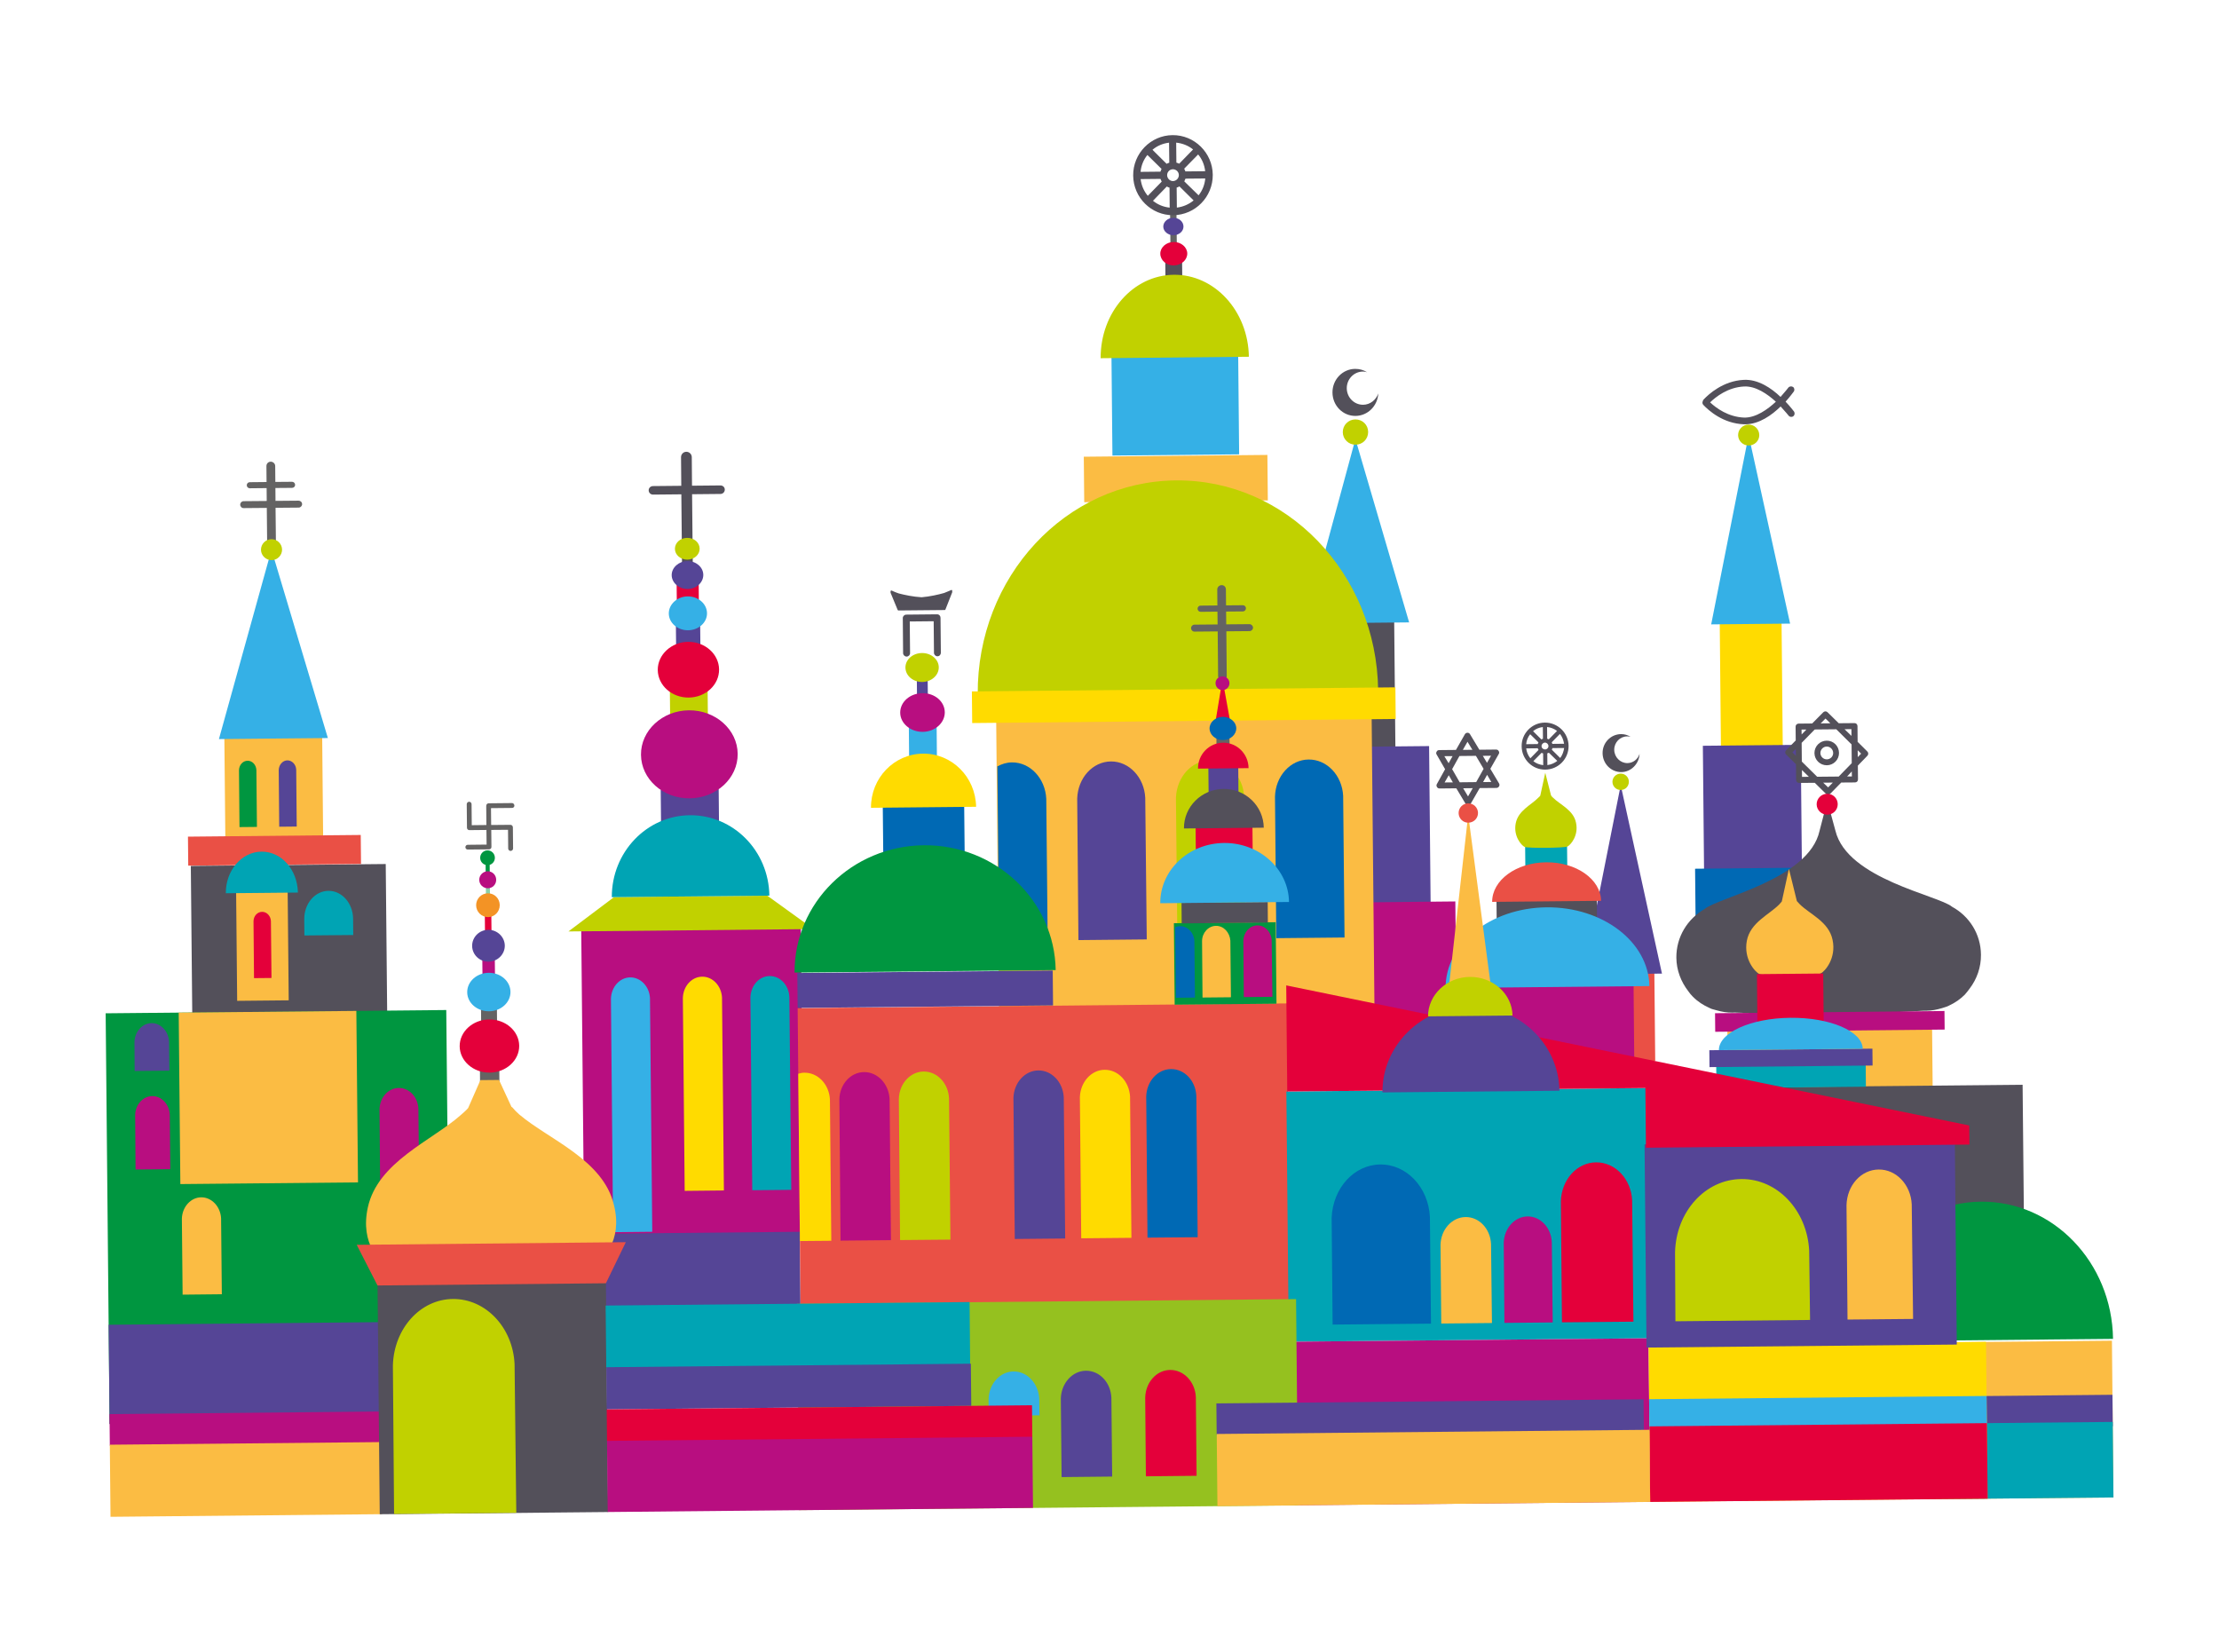 <?xml version="1.0" encoding="UTF-8"?> <!-- Generator: Adobe Illustrator 24.1.2, SVG Export Plug-In . SVG Version: 6.00 Build 0) --> <svg xmlns="http://www.w3.org/2000/svg" xmlns:xlink="http://www.w3.org/1999/xlink" id="Слой_1" x="0px" y="0px" viewBox="0 0 656.9 488.95" style="enable-background:new 0 0 656.9 488.95;" xml:space="preserve"> <style type="text/css"> .st0{fill:#646363;} .st1{fill:#53505A;} .st2{fill:#FBBC43;} .st3{fill:#EA5045;} .st4{fill:#554596;} .st5{fill:#009640;} .st6{fill:#E4003A;} .st7{fill:#35B0E6;} .st8{fill:#C1D100;} .st9{fill:#00A4B4;} .st10{fill:#B80E80;} .st11{fill:#FFDB00;} .st12{fill:#0069B4;} .st13{fill:#95C11F;} .st14{opacity:0.46;fill:#009640;} .st15{fill:#F39325;} </style> <g> <g> <path class="st0" d="M88.41,148.2l-6.85,0.06l-0.03-3.81l4.94-0.04c0.5-0.01,0.9-0.4,0.9-0.9c-0.01-0.51-0.43-0.91-0.92-0.9 l-4.94,0.04l-0.04-4.72c-0.01-0.69-0.62-1.28-1.33-1.27c-0.73,0-1.28,0.6-1.27,1.3l0.04,4.72l-4.98,0.05 c-0.48,0-0.89,0.4-0.88,0.91c0,0.5,0.42,0.89,0.9,0.89l4.98-0.05l0.03,3.81l-6.84,0.06c-0.58,0.01-1.01,0.45-1.01,1.05 c0.01,0.55,0.45,1.01,1.03,1l6.84-0.06l0.13,13.25c0,0.71,0.57,1.29,1.3,1.29c0.71-0.01,1.3-0.61,1.3-1.32l-0.14-13.25l6.85-0.06 c0.53,0,1.02-0.48,1.01-1.02C89.44,148.64,88.94,148.2,88.41,148.2z"></path> <g> <rect x="56.71" y="256.02" transform="matrix(1 -9.685842e-03 9.685842e-03 1 -2.7 0.842)" class="st1" width="57.7" height="46.31"></rect> </g> <g> <polygon class="st2" points="95.66,247.93 66.71,248.21 66.41,217.51 95.37,217.24 "></polygon> </g> <g> <rect x="55.68" y="247.39" transform="matrix(1 -9.726361e-03 9.726361e-03 1 -2.444 0.802)" class="st3" width="51.15" height="8.58"></rect> </g> <g> <polygon class="st2" points="85.47,296.1 70.21,296.25 69.9,264.2 85.16,264.05 "></polygon> </g> <g> <path class="st4" d="M87.84,244.66l-0.15-16.83c-0.06-1.55-1.25-2.78-2.63-2.76c-1.33,0.01-2.49,1.26-2.55,2.84l0.15,16.8 L87.84,244.66z"></path> </g> <g> <path class="st5" d="M76.06,244.77l-0.16-16.83c-0.06-1.55-1.23-2.78-2.6-2.76c-1.41,0.01-2.53,1.26-2.55,2.84l0.15,16.8 L76.06,244.77z"></path> </g> <g> <path class="st6" d="M80.37,289.48l-0.17-16.84c-0.08-1.54-1.22-2.75-2.61-2.73c-1.42,0.01-2.52,1.24-2.54,2.79l0.15,16.83 L80.37,289.48z"></path> </g> <polygon class="st7" points="97.06,218.46 64.81,218.77 80.37,162.71 80.37,162.71 "></polygon> <path class="st8" d="M83.5,162.68c0.01,1.68-1.36,3.11-3.08,3.13c-1.71,0.01-3.15-1.39-3.16-3.07c-0.02-1.7,1.38-3.13,3.1-3.14 C82.07,159.58,83.48,160.98,83.5,162.68z"></path> <path class="st9" d="M88.19,264.2c-0.12-6.75-4.88-12.17-10.77-12.11c-5.86,0.05-10.63,5.56-10.57,12.31L88.19,264.2z"></path> <path class="st9" d="M104.53,271.91c-0.07-4.58-3.31-8.25-7.3-8.22c-4,0.04-7.18,3.77-7.16,8.35l0.04,4.86l14.46-0.13 L104.53,271.91z"></path> </g> <g> <g> <polygon class="st10" points="237.95,364.95 172.94,365.58 172.05,273.78 237.06,273.16 "></polygon> </g> <g> <polygon class="st8" points="240.84,275.01 168.27,275.71 181.77,265.55 227.14,265.12 "></polygon> </g> <g> <path class="st11" d="M214.3,352.38l-0.56-57.11c-0.19-3.46-2.75-6.2-5.87-6.17c-3.12,0.03-5.63,2.81-5.72,6.32l0.54,57.08 L214.3,352.38z"></path> </g> <g> <path class="st9" d="M234.24,352.2l-0.56-57.12c-0.17-3.46-2.7-6.2-5.84-6.17c-3.11,0.03-5.59,2.82-5.69,6.33l0.54,57.07 L234.24,352.2z"></path> </g> <g> <path class="st7" d="M193.09,364.61l-0.67-69.14c-0.17-3.45-2.75-6.19-5.85-6.16c-3.09,0.03-5.61,2.81-5.71,6.32l0.64,69.1 L193.09,364.61z"></path> </g> <rect x="195.63" y="233.68" transform="matrix(1 -9.623243e-03 9.623243e-03 1 -2.285 1.976)" class="st4" width="17.16" height="9.6"></rect> <polygon class="st8" points="209.56,212.68 198.39,212.78 198.3,204.19 209.48,204.08 "></polygon> <rect x="200.13" y="185.1" transform="matrix(1 -0.01 0.01 1 -1.893 2.06)" class="st4" width="7.19" height="7.96"></rect> <polygon class="st6" points="206.9,179.65 200.37,179.71 200.3,171.81 206.83,171.74 "></polygon> <path class="st10" d="M218.38,223.14c0.07,7.19-6.28,13.1-14.21,13.17c-7.9,0.08-14.35-5.69-14.42-12.89 c-0.07-7.15,6.27-13.09,14.17-13.17C211.86,210.18,218.31,215.99,218.38,223.14z"></path> <path class="st6" d="M212.87,198.15c0.04,4.58-3.99,8.29-8.99,8.33c-4.98,0.05-9.11-3.58-9.16-8.16c-0.04-4.55,4.02-8.29,9-8.34 C208.72,189.95,212.82,193.61,212.87,198.15z"></path> <path class="st7" d="M209.3,181.51c0.03,2.76-2.47,5.02-5.61,5.05c-3.1,0.03-5.67-2.18-5.7-4.94c-0.03-2.77,2.5-5.05,5.59-5.09 C206.73,176.52,209.27,178.74,209.3,181.51z"></path> <path class="st9" d="M227.76,265.11c-0.19-13.27-10.68-23.92-23.55-23.8c-12.8,0.12-23.15,10.98-23.09,24.25L227.76,265.11z"></path> <path class="st1" d="M213.28,143.69l-8.42,0.08l-0.07-8.46c-0.01-0.9-0.75-1.59-1.62-1.58c-0.85,0-1.57,0.71-1.56,1.61l0.07,8.46 l-8.38,0.08c-0.7,0.01-1.28,0.55-1.27,1.26c0,0.71,0.59,1.27,1.29,1.26l8.38-0.08l0.2,20.48c0.01,0.86,0.75,1.57,1.59,1.57 c0.87-0.01,1.6-0.74,1.59-1.6l-0.2-20.48l8.4-0.08c0.71,0,1.28-0.57,1.28-1.28C214.57,144.21,213.98,143.69,213.28,143.69z"></path> <path class="st4" d="M208.2,170.15c0.02,2.28-2.06,4.18-4.63,4.2c-2.53,0.03-4.71-1.82-4.73-4.1c-0.02-2.26,2.12-4.15,4.65-4.17 C206.06,166.05,208.18,167.89,208.2,170.15z"></path> <path class="st8" d="M207.12,162.4c0.02,1.78-1.59,3.24-3.64,3.26c-2.02,0.01-3.66-1.41-3.68-3.18c-0.02-1.82,1.6-3.26,3.62-3.27 C205.47,159.18,207.1,160.58,207.12,162.4z"></path> </g> <g> <polygon class="st5" points="133.29,420.51 32.44,421.5 31.28,299.94 132.11,298.97 "></polygon> </g> <g> <rect x="32.3" y="391.62" transform="matrix(1 -9.739839e-03 9.739839e-03 1 -3.954 0.825)" class="st4" width="100.85" height="29.39"></rect> </g> <g> <polygon class="st10" points="112.75,427.13 32.51,427.91 32.42,418.58 112.66,417.81 "></polygon> </g> <g> <rect x="32.61" y="427.23" transform="matrix(1 -9.681679e-03 9.681679e-03 1 -4.236 0.725)" class="st2" width="80.25" height="21.34"></rect> </g> <path class="st1" d="M481.78,225.88c-2.11,0.02-3.89-1.74-3.91-3.94c-0.02-2.2,1.71-3.95,3.82-3.97c0.33-0.01,0.67,0.03,1.02,0.12 c-0.85-0.51-1.83-0.8-2.82-0.79c-3.08,0.03-5.5,2.57-5.47,5.64c0.03,3.11,2.49,5.63,5.57,5.6c2.84-0.02,5.25-2.44,5.38-5.4 C484.88,224.71,483.47,225.86,481.78,225.88z"></path> <path class="st1" d="M457.31,213.89c-3.81,0.04-6.9,3.19-6.85,7.01c0.03,3.86,3.17,6.95,6.99,6.91c3.86-0.03,6.94-3.18,6.91-7.04 C464.31,216.95,461.17,213.86,457.31,213.89z M461.87,224.37l-2.47-2.45c0.06-0.17,0.13-0.32,0.17-0.48l3.47-0.03 C462.88,222.51,462.52,223.52,461.87,224.37z M451.81,221.53l3.44-0.04c0.02,0.16,0.09,0.31,0.22,0.48l-2.43,2.49 C452.36,223.61,451.93,222.61,451.81,221.53z M452.98,217.33l2.47,2.43c-0.12,0.14-0.19,0.31-0.21,0.48l-3.44,0.04 C451.89,219.16,452.31,218.17,452.98,217.33z M457.39,221.84c-0.53,0.01-1.04-0.42-1.04-1c-0.01-0.55,0.49-1.02,1.01-1.03 c0.56,0,1.02,0.47,1.03,1.01C458.41,221.39,457.95,221.84,457.39,221.84z M458.48,218.86c-0.13-0.1-0.33-0.15-0.46-0.19l-0.03-3.47 c1.11,0.1,2.09,0.52,2.95,1.16L458.48,218.86z M456.77,218.68c-0.16,0.03-0.34,0.09-0.46,0.2l-2.48-2.45 c0.79-0.66,1.79-1.1,2.9-1.22L456.77,218.68z M456.36,222.84c0.11,0.07,0.3,0.14,0.46,0.18l0.03,3.47 c-1.12-0.15-2.13-0.54-2.93-1.18L456.36,222.84z M458.05,223c0.14-0.03,0.33-0.11,0.47-0.19l2.49,2.42 c-0.84,0.66-1.82,1.08-2.93,1.24L458.05,223z M459.55,220.19c-0.04-0.17-0.11-0.33-0.18-0.48l2.43-2.47 c0.66,0.83,1.04,1.81,1.22,2.91L459.55,220.19z"></path> <g> <rect x="509.25" y="183.53" transform="matrix(1 -9.603815e-03 9.603815e-03 1 -1.918 4.988)" class="st11" width="18.3" height="37.38"></rect> </g> <rect x="143.76" y="253.31" transform="matrix(1 -8.833578e-03 8.833578e-03 1 -2.26 1.285)" class="st5" width="1.2" height="6.24"></rect> <path class="st5" d="M146.5,253.89c0.01,1.22-0.94,2.19-2.15,2.2c-1.2,0.01-2.19-0.94-2.2-2.16c-0.01-1.21,0.96-2.21,2.16-2.22 C145.52,251.7,146.49,252.68,146.5,253.89z"></path> <g> <rect x="391.14" y="183.65" transform="matrix(1 -9.509937e-03 9.509937e-03 1 -1.911 3.832)" class="st1" width="21.75" height="38.38"></rect> </g> <g> <rect x="381.55" y="221.03" transform="matrix(1 -9.640731e-03 9.640731e-03 1 -2.339 3.891)" class="st4" width="41.72" height="47.08"></rect> </g> <g> <polygon class="st10" points="431.18,303.88 382.13,304.36 381.77,267.31 430.83,266.83 "></polygon> </g> <g> <rect x="504.26" y="220.6" transform="matrix(1 -9.647263e-03 9.647263e-03 1 -2.284 5.016)" class="st4" width="28.97" height="37.36"></rect> </g> <g> <rect x="501.96" y="256.97" transform="matrix(1 -9.639814e-03 9.639814e-03 1 -2.633 5.017)" class="st12" width="34.26" height="37.4"></rect> </g> <path class="st1" d="M577.87,268.4c-4.02-3.39-31.05-8.19-34.52-22.51c-1.2-4.29-2.28-8.42-2.28-8.42l-0.13,0.39l-0.12-0.39 c0,0-1.01,4.15-2.17,8.46c-3.17,14.39-30.09,19.71-34.09,23.18c-4.97,2.86-8.36,8.2-8.3,14.38c0.03,3.72,1.4,7.14,3.51,9.88 c0.4,0.57,0.84,1.13,1.35,1.63c0.02,0.02,0.06,0.04,0.08,0.07c1.35,1.38,3.06,2.49,4.89,3.3c0.23,0.1,0.46,0.19,0.64,0.28 c0.44,0.13,0.94,0.29,1.43,0.4c1.47,0.43,3.01,0.7,4.7,0.69c0.18,0,0.39-0.02,0.6-0.03c5.85,0.28,16.87,0.52,27.95,0.41 c0.04,0,0.08,0,0.12,0c0.04,0,0.07,0,0.13,0c11.07-0.1,22.05-0.57,27.95-0.95c0.21,0.01,0.41,0.01,0.64,0.01 c1.61-0.01,3.14-0.32,4.65-0.77c0.48-0.13,0.93-0.29,1.34-0.43c0.23-0.1,0.44-0.19,0.67-0.29c1.85-0.85,3.48-1.97,4.86-3.4 c0-0.03,0-0.05,0.04-0.07c0.45-0.51,0.91-1.09,1.31-1.65c2.09-2.78,3.35-6.22,3.31-9.95C586.39,276.44,582.94,271.16,577.87,268.4z "></path> <g> <rect x="471.63" y="287.71" transform="matrix(1 -9.641745e-03 9.641745e-03 1 -2.879 4.649)" class="st3" width="18.22" height="26.38"></rect> </g> <polygon class="st4" points="492,288.19 468.66,288.42 479.79,232.4 479.79,232.4 "></polygon> <g> <polygon class="st10" points="483.79,313.23 432.78,313.72 432.56,292.04 483.59,291.54 "></polygon> </g> <g> <polygon class="st2" points="572.15,323.45 511.55,324.04 511.36,304.55 571.96,303.97 "></polygon> </g> <g> <polygon class="st1" points="599.14,359.7 505.72,360.61 505.35,321.99 598.76,321.09 "></polygon> </g> <g> <rect x="567.47" y="397.11" transform="matrix(1 -9.611076e-03 9.611076e-03 1 -4.012 5.752)" class="st2" width="57.93" height="46.4"></rect> </g> <g> <rect x="567.45" y="413.12" transform="matrix(1 -9.647616e-03 9.647616e-03 1 -4.003 5.773)" class="st4" width="57.93" height="9.32"></rect> </g> <g> <rect x="567.59" y="421.15" transform="matrix(1 -9.611076e-03 9.611076e-03 1 -4.128 5.753)" class="st9" width="57.93" height="22.36"></rect> </g> <path class="st5" d="M625.53,396.31c-0.31-22.67-17.78-40.82-39.12-40.61c-21.38,0.21-38.53,18.69-38.37,41.36L625.53,396.31z"></path> <g> <polygon class="st2" points="406.9,299.67 295.76,300.75 294.9,212.6 406.05,211.53 "></polygon> </g> <g> <path class="st8" d="M368.72,277.79l-0.41-41.94c-0.29-6.03-4.79-10.8-10.19-10.75c-5.4,0.05-9.73,4.91-10,10.98l0.42,41.9 L368.72,277.79z"></path> </g> <g> <polygon class="st4" points="236.98,387.12 174.1,387.73 173.9,365.22 236.77,364.61 "></polygon> </g> <g> <rect x="443.03" y="266.08" transform="matrix(1 -9.765716e-03 9.765716e-03 1 -2.619 4.484)" class="st1" width="29.7" height="8.67"></rect> </g> <g> <rect x="451.51" y="250.05" transform="matrix(1 -9.890376e-03 9.890376e-03 1 -2.494 4.539)" class="st9" width="12.41" height="8.68"></rect> </g> <g> <polygon class="st2" points="105.98,349.99 53.39,350.49 52.9,299.74 105.49,299.23 "></polygon> </g> <g> <polygon class="st9" points="552.37,321.66 508.14,322.09 508.06,315.27 552.31,314.85 "></polygon> </g> <g> <rect x="507.71" y="299.57" transform="matrix(1 -9.725226e-03 9.725226e-03 1 -2.914 5.282)" class="st10" width="67.92" height="5.5"></rect> </g> <path class="st1" d="M403.55,119.81c-2.67,0.03-4.83-2.15-4.86-4.87c-0.02-2.71,2.1-4.93,4.77-4.96c0.44,0,0.84,0.08,1.24,0.2 c-1.03-0.66-2.25-1-3.55-0.99c-3.73,0.04-6.73,3.19-6.69,7.01c0.03,3.88,3.09,6.95,6.82,6.91c3.65-0.03,6.55-2.98,6.74-6.65 C407.37,118.37,405.61,119.79,403.55,119.81z"></path> <path class="st2" d="M542.51,278.24c-1.08-5.43-6.72-7.59-9.75-10.61c-0.27-0.26-0.55-0.58-0.8-0.88h-0.02l-2.36-9.56l-2.11,9.65 c-0.24,0.33-0.51,0.55-0.74,0.85c-3,3.08-8.58,5.34-9.61,10.79c-1.01,5.45,2.45,9.23,3.75,9.87c1.31,0.64,16.78,0.5,18.08-0.18 C540.26,287.52,543.65,283.66,542.51,278.24z"></path> <path class="st8" d="M466.56,243.55c-0.77-3.83-4.74-5.33-6.87-7.49c-0.23-0.19-0.37-0.38-0.53-0.61l0,0l-1.71-6.71l-1.48,6.79 c-0.16,0.23-0.37,0.38-0.56,0.57c-2.12,2.2-5.97,3.78-6.71,7.63c-0.73,3.81,1.69,6.48,2.61,6.95c0.93,0.44,11.83,0.34,12.74-0.12 C464.96,250.07,467.37,247.36,466.56,243.55z"></path> <g> <polygon class="st3" points="381.88,385.17 236.98,386.57 236.13,298.41 381.03,297.01 "></polygon> </g> <g> <polygon class="st2" points="375.32,148.12 320.97,148.65 320.84,135.19 375.19,134.66 "></polygon> </g> <g> <rect x="329.16" y="105.29" transform="matrix(1 -9.646743e-03 9.646743e-03 1 -1.141 3.362)" class="st7" width="37.51" height="29.37"></rect> </g> <g> <polygon class="st9" points="488.02,396.13 381.52,397.16 380.81,323.09 487.31,322.06 "></polygon> </g> <g> <polygon class="st10" points="488.49,444.55 381.99,445.58 381.52,397.16 488.02,396.13 "></polygon> </g> <g> <rect x="236.26" y="385.22" transform="matrix(1 -9.517099e-03 9.517099e-03 1 -3.943 2.97)" class="st13" width="147.7" height="61.06"></rect> </g> <g> <rect x="112.08" y="379.09" transform="matrix(1 -9.613396e-03 9.613396e-03 1 -3.968 1.422)" class="st1" width="67.61" height="68.78"></rect> </g> <g> <polygon class="st11" points="588.38,443.59 488.49,444.55 488.04,398.15 587.93,397.19 "></polygon> </g> <g> <polygon class="st7" points="588.18,422.53 488.28,423.49 488.2,414.17 588.08,413.21 "></polygon> </g> <g> <polygon class="st4" points="486.64,423.51 360.18,424.73 360.09,415.41 486.55,414.19 "></polygon> </g> <g> <rect x="487.11" y="338.28" transform="matrix(1 -9.680535e-03 9.680535e-03 1 -3.541 5.177)" class="st4" width="91.85" height="60.14"></rect> </g> <polygon class="st4" points="311.74,297.61 236.13,298.34 236.03,288.01 311.64,287.28 "></polygon> <rect x="261.39" y="238.26" transform="matrix(1 -9.839622e-03 9.839622e-03 1 -2.404 2.702)" class="st12" width="24.1" height="14.79"></rect> <rect x="347.61" y="273.11" transform="matrix(1 -9.621693e-03 9.621693e-03 1 -2.727 3.503)" class="st5" width="30.14" height="24.12"></rect> <polygon class="st1" points="375.33,273.08 349.82,273.33 349.77,267.25 375.28,267 "></polygon> <rect x="353.96" y="244.74" transform="matrix(1 -9.812083e-03 9.812083e-03 1 -2.427 3.568)" class="st6" width="16.83" height="8.76"></rect> <polygon class="st0" points="147.85,321.27 142.12,321.33 142.05,313.74 147.78,313.68 "></polygon> <rect x="142.4" y="295.69" transform="matrix(1 -8.980329e-03 8.980329e-03 1 -2.684 1.312)" class="st0" width="4.71" height="7.6"></rect> <polygon class="st10" points="146.55,290.4 142.85,290.44 142.77,282.87 146.47,282.82 "></polygon> <polygon class="st6" points="145.51,276.72 143.58,276.74 143.51,269.15 145.43,269.13 "></polygon> <rect x="143.83" y="259.49" transform="matrix(1 -8.835602e-03 8.835602e-03 1 -2.321 1.286)" class="st14" width="1.2" height="7.6"></rect> <polygon class="st4" points="366.64,235.43 357.8,235.52 357.71,226.78 366.56,226.68 "></polygon> <rect x="269.07" y="213.34" transform="matrix(1 -8.747066e-03 8.747066e-03 1 -1.903 2.398)" class="st7" width="8.23" height="10.76"></rect> <rect x="271.42" y="198.64" transform="matrix(1 -9.617474e-03 9.617474e-03 1 -1.938 2.635)" class="st4" width="3.21" height="8.45"></rect> <path class="st10" d="M279.69,210.83c0.02,3.14-2.88,5.76-6.52,5.8c-3.66,0.03-6.65-2.52-6.68-5.66c-0.03-3.19,2.9-5.76,6.56-5.79 C276.69,205.13,279.66,207.63,279.69,210.83z"></path> <path class="st6" d="M153.7,309.54c0.04,4.34-3.88,7.91-8.75,7.96c-4.85,0.04-8.83-3.45-8.87-7.79c-0.04-4.33,3.87-7.9,8.71-7.95 C149.67,301.7,153.66,305.2,153.7,309.54z"></path> <path class="st7" d="M151.12,293.59c0.03,3.15-2.82,5.72-6.34,5.75c-3.54,0.03-6.44-2.47-6.47-5.62c-0.03-3.17,2.82-5.74,6.36-5.77 C148.18,287.91,151.08,290.41,151.12,293.59z"></path> <path class="st4" d="M149.44,279.91c0.02,2.58-2.16,4.73-4.81,4.75c-2.67,0.03-4.84-2.08-4.86-4.66c-0.03-2.6,2.1-4.74,4.77-4.78 C147.19,275.21,149.41,277.31,149.44,279.91z"></path> <path class="st15" d="M147.94,267.91c0.02,1.94-1.52,3.54-3.43,3.56c-1.93,0.02-3.54-1.55-3.56-3.5c-0.01-1.95,1.55-3.54,3.48-3.55 C146.35,264.39,147.93,265.95,147.94,267.91z"></path> <path class="st10" d="M146.89,260.4c0.02,1.4-1.08,2.52-2.46,2.53c-1.38,0.01-2.54-1.08-2.56-2.48c-0.01-1.41,1.14-2.54,2.51-2.56 C145.76,257.89,146.88,259,146.89,260.4z"></path> <path class="st8" d="M277.91,197.52c0.02,2.38-2.19,4.32-4.89,4.35c-2.76,0.02-4.95-1.88-4.98-4.26c-0.02-2.36,2.14-4.29,4.9-4.31 C275.64,193.27,277.89,195.17,277.91,197.52z"></path> <polygon class="st0" points="364.02,223.19 360.15,223.22 360.08,216.46 363.95,216.43 "></polygon> <polygon class="st7" points="417.15,184.23 386.47,184.52 401.25,129.96 401.25,129.96 "></polygon> <rect x="345" y="76.56" transform="matrix(1 -0.01 0.01 1 -0.812 3.621)" class="st1" width="4.98" height="6.49"></rect> <polygon class="st0" points="348.38,72.79 346.49,72.8 346.37,61.46 348.26,61.45 "></polygon> <path class="st6" d="M351.47,75.02c0.02,1.94-1.77,3.52-4,3.55c-2.19,0.03-3.96-1.53-3.98-3.47c-0.02-1.86,1.73-3.45,3.92-3.47 C349.64,71.59,351.45,73.16,351.47,75.02z"></path> <g> <g> <path class="st4" d="M315.33,366.6l-0.42-41.8c-0.24-4.48-3.54-7.99-7.52-7.95c-4,0.04-7.23,3.62-7.38,8.11l0.4,41.78 L315.33,366.6z"></path> </g> </g> <g> <path class="st4" d="M339.48,278.07l-0.45-41.94c-0.3-6.03-4.79-10.79-10.16-10.74c-5.43,0.05-9.78,4.91-9.98,10.97l0.36,41.91 L339.48,278.07z"></path> </g> <g> <path class="st12" d="M398.03,277.5l-0.41-41.94c-0.32-6.02-4.77-10.79-10.24-10.74c-5.38,0.05-9.77,4.91-9.94,10.97l0.39,41.91 L398.03,277.5z"></path> </g> <g> <path class="st8" d="M281.36,366.93l-0.41-41.81c-0.21-4.48-3.52-7.99-7.53-7.95c-3.96,0.03-7.23,3.62-7.33,8.11l0.36,41.78 L281.36,366.93z"></path> </g> <g> <path class="st10" d="M263.75,367.09l-0.4-41.8c-0.25-4.48-3.56-7.98-7.57-7.95c-3.99,0.04-7.23,3.62-7.3,8.11l0.35,41.78 L263.75,367.09z"></path> </g> <g> <path class="st10" d="M124.08,350.72l-0.22-22.53c-0.15-3.44-2.68-6.18-5.81-6.15c-3.12,0.03-5.62,2.81-5.7,6.29l0.18,22.5 L124.08,350.72z"></path> </g> <g> <g> <path class="st2" d="M65.67,383.1l-0.22-22.51c-0.2-3.46-2.79-6.21-5.9-6.18c-3.07,0.03-5.6,2.82-5.71,6.3l0.22,22.51 L65.67,383.1z"></path> </g> </g> <g> <path class="st10" d="M50.41,346.08l-0.15-16.17c-0.17-3.07-2.43-5.48-5.19-5.46c-2.73,0.03-4.97,2.48-5.06,5.57l0.12,16.16 L50.41,346.08z"></path> </g> <g> <path class="st4" d="M50.13,316.92l-0.08-8.58c-0.17-3.09-2.43-5.51-5.19-5.49c-2.73,0.03-4.97,2.49-5.05,5.6l0.05,8.56 L50.13,316.92z"></path> </g> <g> <path class="st11" d="M334.94,366.4l-0.4-41.79c-0.25-4.48-3.53-7.99-7.53-7.95c-3.96,0.03-7.17,3.61-7.33,8.11l0.4,41.77 L334.94,366.4z"></path> </g> <g> <path class="st12" d="M354.55,366.21l-0.4-41.81c-0.2-4.46-3.45-7.98-7.5-7.95c-3.98,0.04-7.19,3.62-7.33,8.11l0.38,41.78 L354.55,366.21z"></path> </g> <g> <path class="st12" d="M423.62,391.8l-0.32-31.64c-0.47-8.69-6.87-15.56-14.72-15.47c-7.78,0.07-14.04,7.06-14.37,15.82l0.29,31.57 L423.62,391.8z"></path> </g> <g> <path class="st6" d="M483.55,391.22l-0.38-35.9c-0.31-6.34-5-11.32-10.7-11.26c-5.64,0.05-10.21,5.12-10.4,11.51l0.32,35.84 L483.55,391.22z"></path> </g> <g> <path class="st8" d="M535.84,390.71l-0.26-20.52c-0.61-11.94-9.42-21.29-20.08-21.19c-10.68,0.1-19.33,9.63-19.63,21.67 l0.11,20.43L535.84,390.71z"></path> </g> <g> <path class="st2" d="M566.34,390.41l-0.4-33.91c-0.27-5.79-4.57-10.37-9.77-10.32c-5.25,0.04-9.38,4.7-9.54,10.54l0.3,33.87 L566.34,390.41z"></path> </g> <g> <path class="st2" d="M441.67,391.62l-0.27-23.37c-0.2-4.5-3.49-8.04-7.53-8c-4.02,0.04-7.3,3.65-7.43,8.19l0.22,23.33 L441.67,391.62z"></path> </g> <g> <path class="st6" d="M354.23,436.84l-0.22-23.34c-0.23-4.49-3.58-8.03-7.62-7.99c-4.01,0.04-7.25,3.65-7.37,8.18l0.2,23.3 L354.23,436.84z"></path> </g> <g> <path class="st4" d="M329.24,437.07l-0.23-23.34c-0.2-4.49-3.49-8.03-7.54-7.99c-4.01,0.04-7.27,3.65-7.43,8.18l0.23,23.3 L329.24,437.07z"></path> </g> <g> <path class="st7" d="M307.73,418.94l-0.08-5c-0.27-4.49-3.59-8.02-7.6-7.99c-4.03,0.04-7.26,3.65-7.4,8.18l0.02,4.96 L307.73,418.94z"></path> </g> <g> <path class="st8" d="M152.84,447.79l-0.51-44.06c-0.53-10.8-8.54-19.32-18.26-19.23c-9.67,0.09-17.46,8.77-17.76,19.67l0.35,43.96 L152.84,447.79z"></path> </g> <g> <path class="st10" d="M459.66,391.45l-0.27-23.79c-0.2-4.27-3.37-7.63-7.17-7.59c-3.81,0.03-6.89,3.45-7.06,7.75l0.2,23.76 L459.66,391.45z"></path> </g> <g> <g> <path class="st2" d="M364.4,295.19l-0.17-16.75c-0.18-2.46-2-4.41-4.25-4.39c-2.24,0.02-4.11,2.02-4.13,4.5l0.14,16.72 L364.4,295.19z"></path> </g> </g> <g> <g> <path class="st10" d="M376.67,295.06l-0.21-16.75c-0.13-2.46-1.99-4.41-4.24-4.39c-2.25,0.02-4.05,2.02-4.15,4.5l0.15,16.72 L376.67,295.06z"></path> </g> </g> <path class="st11" d="M236.8,367.35l9.29-0.08l-0.4-41.8c-0.23-4.48-3.52-7.99-7.57-7.95c-0.62,0-1.22,0.12-1.81,0.32L236.8,367.35 z"></path> <path class="st12" d="M348.11,295.34l5.64-0.05l-0.17-16.75c-0.13-2.46-1.99-4.42-4.23-4.39c-0.52,0-1.01,0.14-1.46,0.31 L348.11,295.34z"></path> <polygon class="st6" points="380.77,291.68 582.96,333.14 583.02,338.8 487.26,339.73 487.09,322.06 381.07,323.09 "></polygon> <path class="st1" d="M441.19,227.57l2.49-4.38c0.18-0.27,0.17-0.59-0.01-0.86c-0.15-0.31-0.43-0.46-0.79-0.46l-4.94,0.05l-2.77-4.6 c-0.31-0.57-1.18-0.56-1.51,0.01l-2.65,4.65l-4.96,0.05c-0.33,0-0.63,0.15-0.76,0.47c-0.18,0.28-0.17,0.6,0.01,0.86l2.5,4.33 l-2.42,4.36c-0.18,0.28-0.17,0.63,0.01,0.9c0.14,0.27,0.43,0.44,0.77,0.44l4.96-0.05l2.75,4.59c0.14,0.27,0.44,0.46,0.73,0.46 c0.35-0.01,0.6-0.2,0.77-0.47l2.67-4.65l4.94-0.04c0.35,0,0.63-0.19,0.79-0.46c0.18-0.27,0.16-0.62-0.01-0.9L441.19,227.57z M441.4,223.7l-1.2,2.1l-1.24-2.07L441.4,223.7z M439.2,227.58l-2.2,3.93l-4.88,0.05l-2.24-3.89l2.16-3.89l4.88-0.05L439.2,227.58z M434.43,219.56l1.45,2.38l-2.83,0.03L434.43,219.56z M427.57,223.83l2.45-0.02l-1.18,2.1L427.57,223.83z M427.65,231.61l1.23-2.14 l1.22,2.12L427.65,231.61z M434.59,235.74l-1.44-2.41l2.83-0.03L434.59,235.74z M439.04,231.5l1.2-2.15l1.24,2.12L439.04,231.5z"></path> <g> <rect x="488.38" y="421.71" transform="matrix(1 -9.641834e-03 9.641834e-03 1 -4.149 5.211)" class="st6" width="99.9" height="22.36"></rect> </g> <g> <rect x="360.28" y="423.82" transform="matrix(1 -9.667712e-03 9.667712e-03 1 -4.181 4.123)" class="st2" width="128.1" height="21.35"></rect> </g> <path class="st2" d="M181.75,356.7c-3.14-13.44-19.27-19.37-28.04-26.82c-0.76-0.68-1.52-1.44-2.13-2.19h-0.14l-3.71-8.02 l-5.51,0.05l-3.64,8.27c-0.68,0.8-1.34,1.3-2.17,2.06c-8.58,7.62-24.58,13.86-27.52,27.36c-1.17,5.39-0.28,9.51,1.4,12.66 l70.27-0.68C182.25,366.2,183.09,362.06,181.75,356.7z"></path> <g> <g> <polygon class="st9" points="287.2,403.89 179.48,404.94 179.29,386.45 287.03,385.41 "></polygon> </g> <g> <rect x="179.53" y="404.16" transform="matrix(1 -9.669842e-03 9.669842e-03 1 -3.958 2.277)" class="st4" width="107.93" height="12.48"></rect> </g> <g> <rect x="179.79" y="425.58" transform="matrix(1 -9.685590e-03 9.685590e-03 1 -4.214 2.372)" class="st10" width="125.9" height="21.35"></rect> </g> <g> <rect x="179.64" y="416.55" transform="matrix(1 -9.685427e-03 9.685427e-03 1 -4.068 2.369)" class="st6" width="125.9" height="9.32"></rect> </g> </g> <g> <polygon class="st3" points="179.37,379.85 111.75,380.5 105.6,368.47 185.26,367.69 "></polygon> </g> <path class="st12" d="M295.75,278.49l14.4-0.14l-0.42-41.94c-0.31-6.02-4.76-10.79-10.17-10.74c-1.55,0.01-2.99,0.47-4.3,1.18 L295.75,278.49z"></path> <path class="st7" d="M381.59,266.99c-0.12-9.74-8.77-17.56-19.23-17.47c-10.52,0.1-18.95,8.1-18.88,17.84L381.59,266.99z"></path> <path class="st1" d="M374.12,245c-0.08-6.4-5.4-11.55-11.91-11.48c-6.54,0.07-11.79,5.31-11.72,11.71L374.12,245z"></path> <path class="st6" d="M369.62,227.37c-0.04-4.2-3.41-7.56-7.55-7.53c-4.13,0.04-7.46,3.47-7.42,7.67L369.62,227.37z"></path> <path class="st8" d="M369.71,105.6c-0.21-13.55-10.14-24.39-22.22-24.27c-12.04,0.12-21.74,11.14-21.66,24.7L369.71,105.6z"></path> <path class="st5" d="M312.52,287.14c-0.33-20.57-17.76-37.14-39.03-36.94c-21.31,0.21-38.4,17.12-38.27,37.69L312.52,287.14z"></path> <path class="st11" d="M288.96,238.81c-0.15-8.8-7.15-15.82-15.73-15.73c-8.58,0.08-15.45,7.24-15.39,16.03L288.96,238.81z"></path> <path class="st4" d="M461.65,322.86c-0.22-13.96-12.01-25.12-26.46-24.99c-14.43,0.15-26.02,11.54-25.94,25.49L461.65,322.86z"></path> <path class="st7" d="M488.28,291.88c-0.21-13.06-13.81-23.47-30.44-23.31c-16.6,0.17-29.99,10.83-29.89,23.89L488.28,291.88z"></path> <path class="st3" d="M473.98,266.65c-0.12-6.39-7.35-11.49-16.27-11.41c-8.89,0.08-16.02,5.33-15.98,11.72L473.98,266.65z"></path> <path class="st8" d="M405.02,127.86c0.01,2.07-1.59,3.75-3.73,3.77c-2.07,0.02-3.76-1.63-3.78-3.7c-0.02-2.08,1.64-3.76,3.71-3.78 C403.36,124.13,405.01,125.78,405.02,127.86z"></path> <polygon class="st7" points="529.93,184.59 506.57,184.82 517.66,128.8 517.66,128.8 "></polygon> <path class="st8" d="M520.81,128.77c0.02,1.7-1.38,3.08-3.12,3.1c-1.7,0.01-3.13-1.35-3.15-3.05c-0.02-1.73,1.4-3.13,3.09-3.14 C519.37,125.66,520.79,127.04,520.81,128.77z"></path> <path class="st8" d="M482.2,231.38c0.01,1.35-1.03,2.45-2.4,2.46c-1.33,0.02-2.45-1.05-2.46-2.41c-0.01-1.32,1.09-2.42,2.41-2.44 C481.12,228.98,482.19,230.05,482.2,231.38z"></path> <path class="st8" d="M407.98,204.32c-0.43-34.66-27.22-62.43-59.89-62.12c-32.66,0.32-58.87,28.59-58.65,63.26L407.98,204.32z"></path> <g> <rect x="287.74" y="204.05" transform="matrix(1 -9.646793e-03 9.646793e-03 1 -1.997 3.39)" class="st11" width="125.37" height="9.36"></rect> </g> <polygon class="st6" points="364.22,213.8 359.78,213.86 361.9,201.06 361.9,201.06 "></polygon> <path class="st12" d="M365.98,215.57c0.02,1.88-1.76,3.47-3.91,3.49c-2.2,0.03-3.98-1.54-4-3.42c-0.01-1.86,1.73-3.42,3.93-3.45 C364.15,212.17,365.97,213.71,365.98,215.57z"></path> <polygon class="st2" points="441.47,292.83 428.83,292.94 434.64,241.16 434.64,241.16 "></polygon> <path class="st8" d="M447.76,300.6c-0.11-6.36-5.74-11.49-12.65-11.43c-6.84,0.07-12.37,5.31-12.36,11.67L447.76,300.6z"></path> <g> <rect x="506.02" y="310.62" transform="matrix(1 -9.647405e-03 9.647405e-03 1 -2.996 5.129)" class="st4" width="48.28" height="5"></rect> </g> <g> <rect x="520.16" y="288.24" transform="matrix(1 -9.494609e-03 9.494609e-03 1 -2.783 5.045)" class="st6" width="19.62" height="14.69"></rect> </g> <path class="st7" d="M551.44,310.44c-0.11-5.18-9.64-9.28-21.43-9.17c-11.71,0.11-21.21,4.4-21.16,9.58L551.44,310.44z"></path> <path class="st0" d="M369.87,184.75l-6.86,0.06l-0.04-3.79l5-0.04c0.47-0.01,0.88-0.43,0.87-0.92c0-0.52-0.43-0.92-0.89-0.91 l-5,0.04l-0.04-4.73c-0.01-0.7-0.53-1.27-1.27-1.26c-0.67,0-1.3,0.59-1.29,1.29l0.04,4.73l-4.99,0.05c-0.48,0-0.88,0.4-0.88,0.92 c0.01,0.49,0.42,0.91,0.9,0.91l4.99-0.05l0.04,3.79l-6.86,0.06c-0.56,0.01-1,0.49-0.99,1.04c0,0.58,0.46,1.03,1.01,1.02l6.87-0.06 l0.12,13.25c0.01,0.71,0.64,1.26,1.31,1.26c0.75-0.01,1.26-0.58,1.25-1.29l-0.12-13.25l6.87-0.06c0.56-0.01,1.03-0.47,1.03-1.04 C370.91,185.21,370.43,184.74,369.87,184.75z"></path> <g> <path class="st1" d="M552.81,222.46l-2.89-2.88l-0.04-4.66c-0.01-0.49-0.36-0.89-0.9-0.88l-4.65,0.04l-3.32-3.26 c-0.35-0.35-0.89-0.34-1.26,0.01l-3.28,3.32l-4.05,0.04c-0.47,0.01-0.87,0.41-0.86,0.9l0.04,4.08l-2.87,2.92 c-0.33,0.34-0.32,0.92,0.01,1.24l2.93,2.87l0.04,4.65c0.01,0.53,0.41,0.9,0.88,0.9l4.64-0.04l3.32,3.26 c0.2,0.18,0.44,0.26,0.66,0.26c0.22,0,0.42-0.08,0.61-0.28l3.25-3.32l4.08-0.03c0.54-0.01,0.89-0.39,0.88-0.92l-0.04-4.06 l2.84-2.94C553.15,223.34,553.15,222.79,552.81,222.46z M548.08,215.82l0.02,2.01l-2.05-1.98L548.08,215.82z M548.13,220.35 l0.05,5.55l-3.86,3.96l-6.38,0.06l-4.54-4.49l-0.05-5.55l3.87-3.95l6.39-0.06L548.13,220.35z M540.41,212.69l1.44,1.41l-2.87,0.03 L540.41,212.69z M533.32,215.96l1.43-0.01l-1.41,1.46L533.32,215.96z M530.61,222.71l1.01-1.03l0.02,2.05L530.61,222.71z M533.46,229.96l-0.02-2.03l2.05,2L533.46,229.96z M541.19,233.07l-1.47-1.4l2.86-0.02L541.19,233.07z M548.22,229.82l-1.41,0.02 l1.38-1.49L548.22,229.82z M549.96,224.11l-0.02-2.03l1.02,1L549.96,224.11z"></path> <path class="st1" d="M537.14,222.93c0.02,1.99,1.65,3.61,3.68,3.59c2-0.02,3.61-1.66,3.59-3.66c-0.02-2.04-1.64-3.64-3.65-3.62 C538.74,219.26,537.12,220.9,537.14,222.93z M540.77,220.98c1.05-0.01,1.9,0.86,1.91,1.9c0.01,1.03-0.83,1.88-1.87,1.89 s-1.9-0.83-1.91-1.86C538.89,221.87,539.73,220.99,540.77,220.98z"></path> </g> <path class="st0" d="M151.59,239.15c0.39,0,0.69-0.3,0.69-0.68c-0.01-0.41-0.32-0.76-0.7-0.76l-6.94,0.07c-0.4,0-0.7,0.35-0.7,0.76 l0.05,5.67l-4.33,0.05l-0.06-6.22c0-0.41-0.33-0.72-0.73-0.72c-0.37,0.01-0.7,0.32-0.7,0.73l0.07,6.97c0,0.39,0.33,0.71,0.7,0.7 l5.06-0.05l0.05,4.33l-5.59,0.06c-0.39,0-0.69,0.33-0.69,0.71c0.01,0.39,0.31,0.7,0.7,0.7l6.31-0.06c0.4-0.01,0.71-0.32,0.7-0.71 l-0.05-5.04l4.96-0.04l0.05,5.57c0,0.37,0.36,0.69,0.72,0.69c0.39-0.01,0.73-0.33,0.73-0.71l-0.06-6.29c0-0.4-0.35-0.75-0.75-0.73 l-5.68,0.05l-0.05-4.99L151.59,239.15z"></path> <path class="st1" d="M528.59,118.89c1.42-1.57,2.32-2.86,2.44-3c0.29-0.43,0.19-1.1-0.26-1.36c-0.46-0.29-1.09-0.18-1.39,0.25 c-0.02,0.03-0.91,1.18-2.28,2.71c-2.73-2.63-6.71-5.29-10.9-5.05c-6.09,0.31-10.35,4.2-11.9,5.85c-0.1,0.12-0.2,0.28-0.21,0.45 c-0.18,0.35-0.15,0.8,0.15,1.11c1.57,1.66,5.88,5.55,12.08,5.74c0.13,0.01,0.26,0.01,0.39,0c4.07-0.03,7.82-2.72,10.42-5.27 c1.38,1.48,2.31,2.66,2.33,2.67c0.2,0.29,0.51,0.41,0.83,0.41c0.2,0,0.39-0.04,0.57-0.18c0.44-0.32,0.53-0.95,0.24-1.4 C530.96,121.69,530.04,120.39,528.59,118.89z M516.39,123.61c-4.82-0.17-8.37-2.85-10.14-4.51c1.71-1.64,5.24-4.46,10.06-4.7 c3.4-0.18,6.91,2.21,9.41,4.51C523.25,121.2,519.83,123.65,516.39,123.61z"></path> <path class="st1" d="M347.1,40c-6.48,0.06-11.7,5.44-11.64,11.96c0.06,6.55,5.39,11.81,11.87,11.74 c6.49-0.07,11.75-5.42,11.69-11.97C358.95,45.21,353.59,39.93,347.1,40z M354.82,57.81l-4.23-4.12c0.14-0.28,0.26-0.54,0.35-0.81 l5.86-0.05C356.63,54.69,355.96,56.39,354.82,57.81z M337.67,53.01l5.87-0.06c0.14,0.27,0.23,0.53,0.36,0.81l-4.11,4.2 C338.62,56.57,337.88,54.86,337.67,53.01z M339.67,45.87l4.19,4.13c-0.12,0.28-0.21,0.54-0.34,0.81l-5.87,0.06 C337.82,48.99,338.53,47.27,339.67,45.87z M347.23,53.6c-0.91,0-1.71-0.79-1.72-1.75c-0.01-0.96,0.78-1.75,1.69-1.75 c0.96-0.01,1.77,0.75,1.78,1.72C348.99,52.78,348.19,53.59,347.23,53.6z M349.08,48.46c-0.27-0.12-0.54-0.27-0.83-0.32l-0.06-5.92 c1.89,0.2,3.6,0.89,5,2.02L349.08,48.46z M346.15,48.16c-0.27,0.06-0.54,0.21-0.79,0.33l-4.19-4.15c1.34-1.15,3.02-1.88,4.91-2.11 L346.15,48.16z M345.42,55.2c0.26,0.18,0.53,0.27,0.8,0.35l0.05,5.91c-1.9-0.2-3.59-0.92-4.95-2.03L345.42,55.2z M348.33,55.53 c0.29-0.09,0.56-0.19,0.82-0.36l4.2,4.16c-1.38,1.13-3.07,1.89-4.96,2.12L348.33,55.53z M350.92,50.74 c-0.09-0.27-0.23-0.53-0.36-0.81l4.13-4.21c1.17,1.37,1.87,3.09,2.09,4.96L350.92,50.74z"></path> <g> <g> <g> <path class="st1" d="M281.87,175.06v-0.01c0.04-0.11,0.04-0.25-0.02-0.33c-0.07-0.11-0.23-0.11-0.29-0.06 c0,0-0.87,0.41-2.08,0.87c-1.69,0.48-4.24,1.06-6.66,1.26c-2.48-0.14-5.07-0.69-6.74-1.13c-1.27-0.43-2.08-0.84-2.08-0.84 c-0.15-0.04-0.25-0.04-0.32,0.07c-0.07,0.08-0.09,0.22-0.02,0.33v0.01c-0.05,0.08-0.05,0.18,0,0.28l2.07,5.01 c0.02,0.11,0.14,0.18,0.24,0.18l13.68-0.13c0.13,0,0.22-0.06,0.24-0.18l1.99-5.05C281.91,175.24,281.91,175.14,281.87,175.06z"></path> </g> </g> <g> <path class="st1" d="M277.52,194.26c-0.55,0.01-1.02-0.48-1.03-0.99l-0.09-9.38l-7.08,0.07l0.09,9.38c0.01,0.52-0.44,1-1.01,1.01 c-0.58,0-1.04-0.48-1.05-0.99l-0.09-10.41c-0.01-0.55,0.46-1.01,1.04-1.02l9.12-0.09c0.59,0,1.01,0.47,1.01,1.01l0.1,10.4 C278.52,193.76,278.11,194.26,277.52,194.26z"></path> </g> </g> <path class="st3" d="M437.54,240.63c0.02,1.58-1.25,2.87-2.87,2.89c-1.56,0.01-2.85-1.26-2.87-2.84c-0.01-1.6,1.26-2.87,2.81-2.89 C436.22,237.78,437.52,239.03,437.54,240.63z"></path> <path class="st10" d="M363.96,202.21c0.01,1.12-0.88,2.04-2.03,2.06c-1.17,0.01-2.08-0.91-2.09-2.03 c-0.01-1.13,0.88-2.01,2.05-2.02C363.04,200.2,363.95,201.08,363.96,202.21z"></path> <path class="st4" d="M350.35,67.04c0.01,1.43-1.29,2.57-2.97,2.59c-1.59,0.01-2.99-1.12-3.01-2.54c-0.01-1.45,1.36-2.6,2.96-2.62 C349.01,64.45,350.33,65.59,350.35,67.04z"></path> <path class="st6" d="M544.03,238.02c0.02,1.71-1.35,3.12-3.06,3.13c-1.74,0.02-3.16-1.35-3.18-3.07c-0.01-1.71,1.39-3.11,3.12-3.13 C542.61,234.94,544.02,236.32,544.03,238.02z"></path> </g> </svg> 